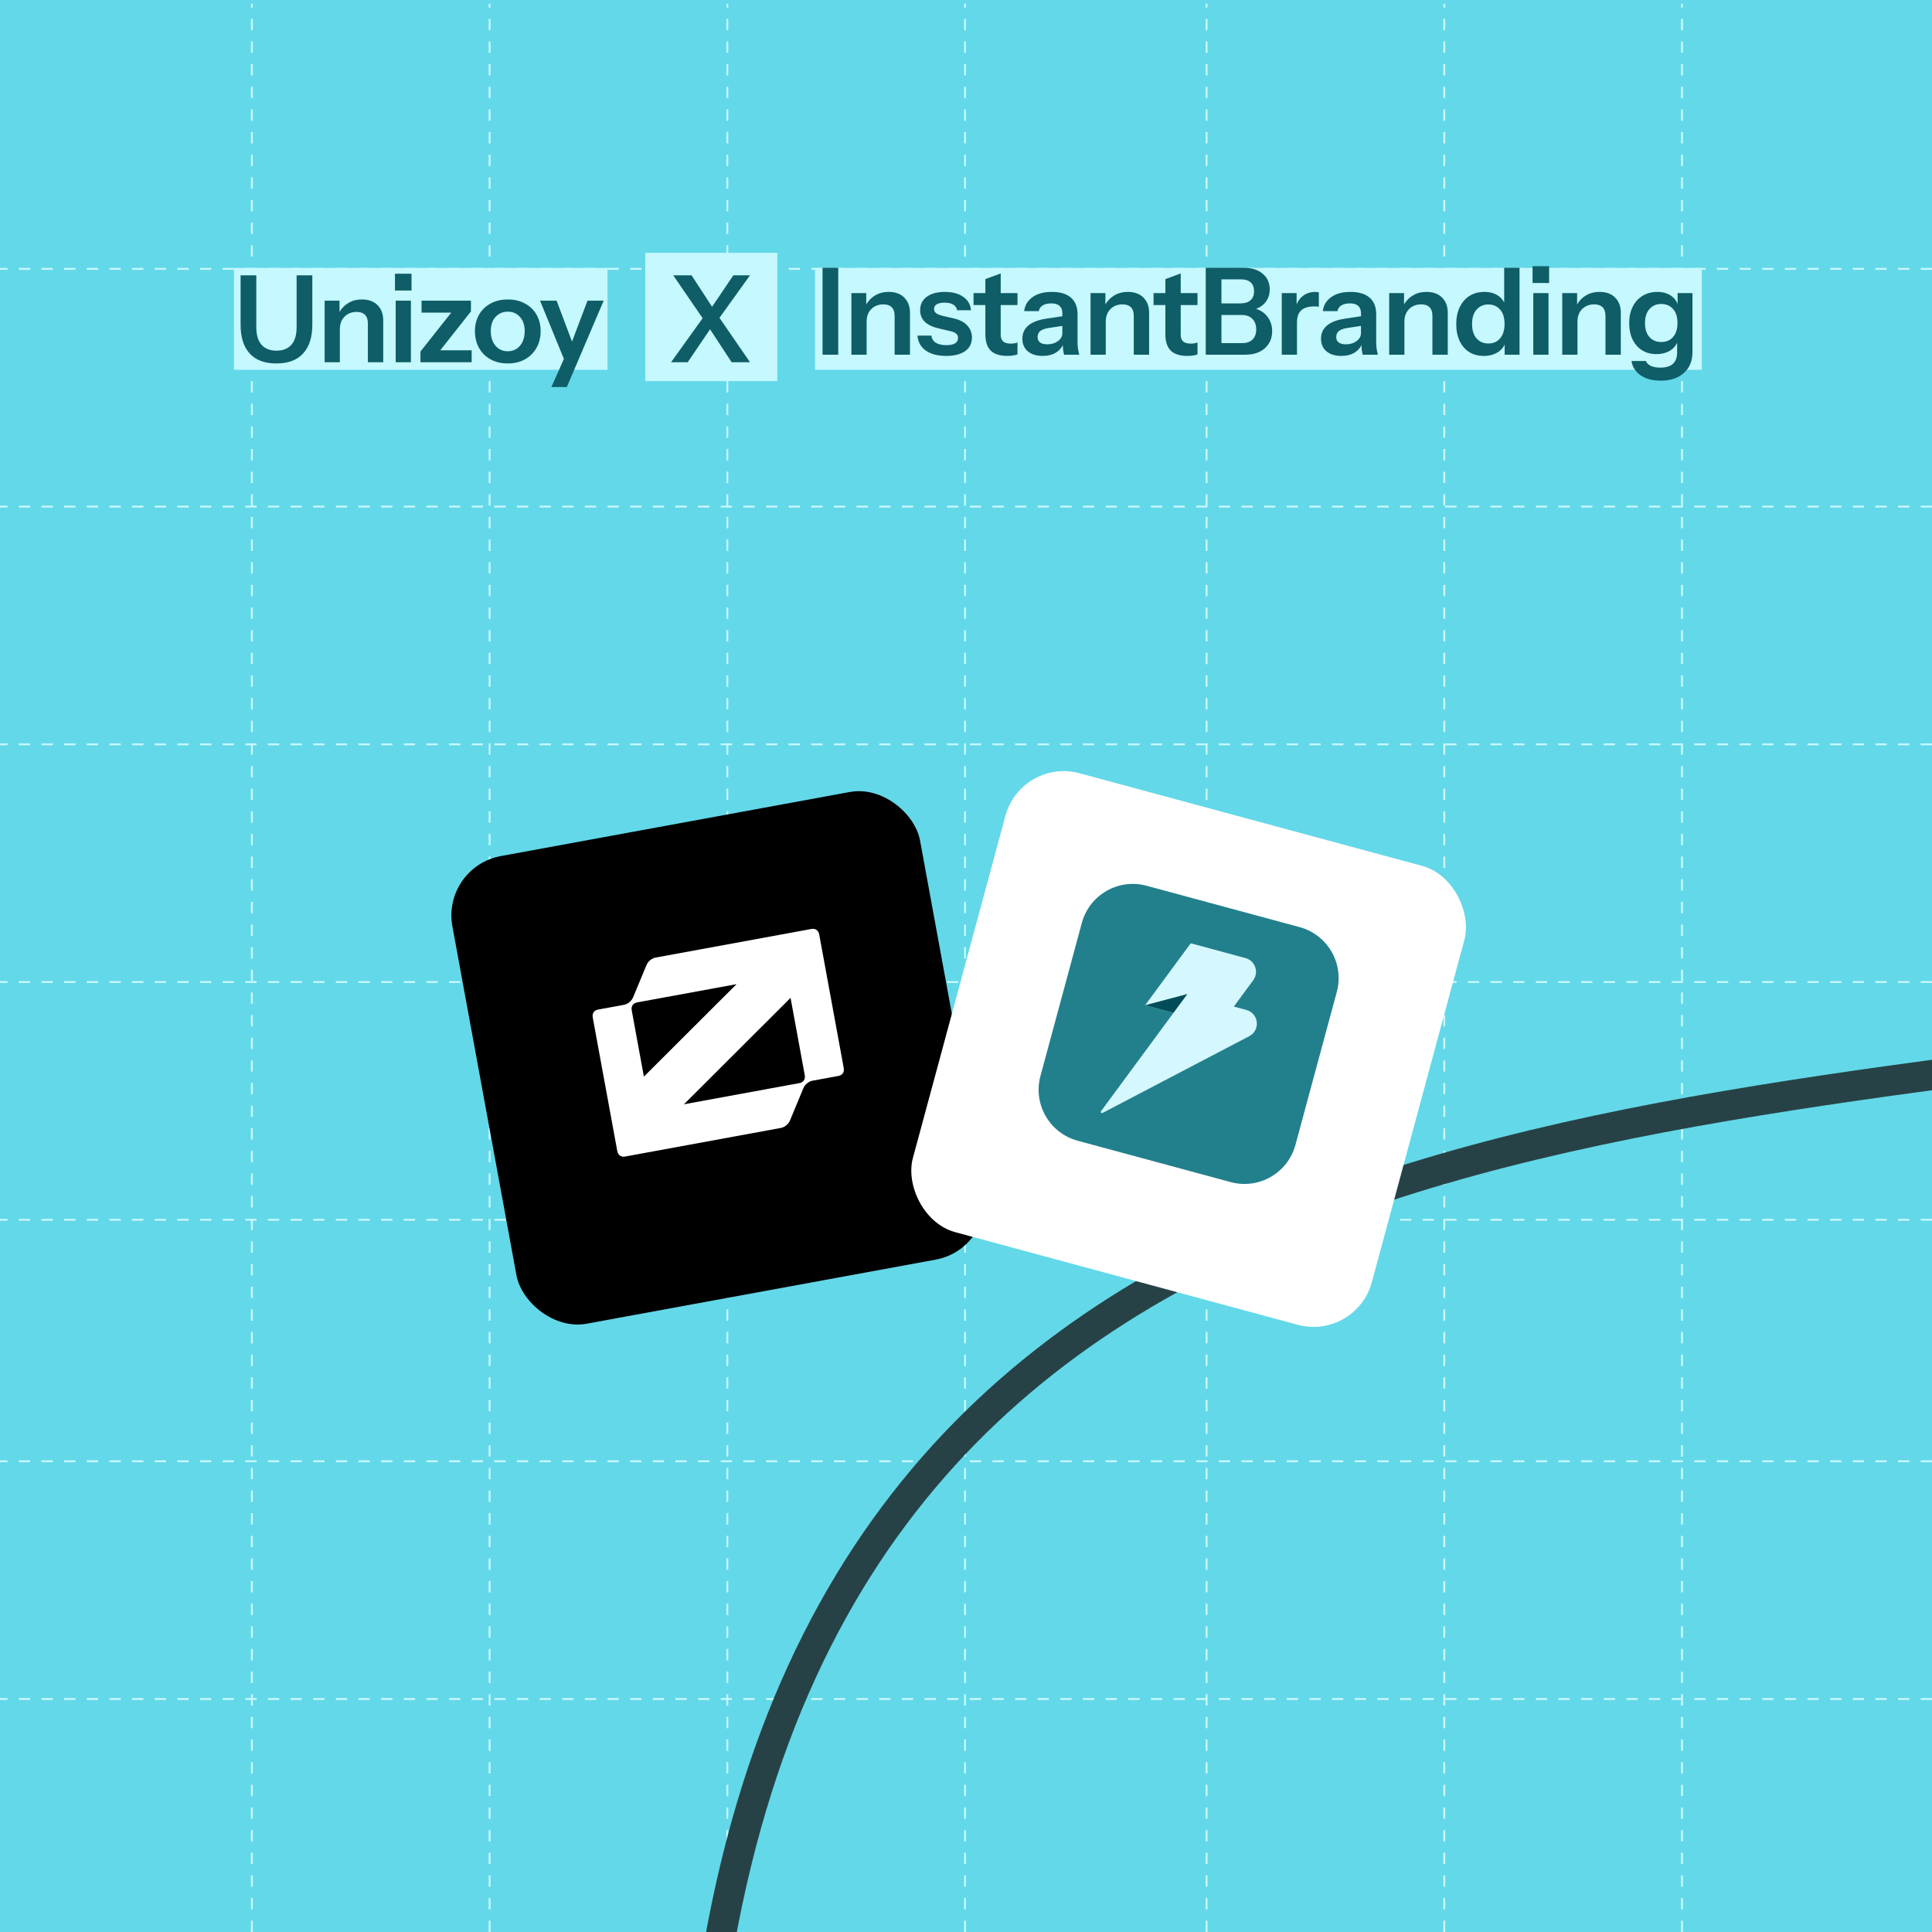 <svg width="512" height="512" viewBox="0 0 512 512" fill="none" xmlns="http://www.w3.org/2000/svg">
<g clip-path="url(#clip0_2946_284)">
<rect width="512" height="512" fill="#63D8E8"/>
<line x1="512" y1="387.25" x2="-2.75338e-08" y2="387.25" stroke="#C8F8FF" stroke-width="0.5" stroke-dasharray="3 3"/>
<line x1="512" y1="197.25" x2="-2.75338e-08" y2="197.25" stroke="#C8F8FF" stroke-width="0.5" stroke-dasharray="3 3"/>
<line x1="512" y1="71.25" x2="-2.75338e-08" y2="71.25" stroke="#C8F8FF" stroke-width="0.5" stroke-dasharray="3 3"/>
<line x1="512" y1="134.25" x2="-2.75338e-08" y2="134.25" stroke="#C8F8FF" stroke-width="0.5" stroke-dasharray="3 3"/>
<line x1="512" y1="323.25" x2="-2.75338e-08" y2="323.25" stroke="#C8F8FF" stroke-width="0.5" stroke-dasharray="3 3"/>
<line x1="512" y1="450.25" x2="-2.75338e-08" y2="450.25" stroke="#C8F8FF" stroke-width="0.5" stroke-dasharray="3 3"/>
<line x1="512" y1="260.25" x2="-2.75338e-08" y2="260.25" stroke="#C8F8FF" stroke-width="0.5" stroke-dasharray="3 3"/>
<line x1="129.75" y1="512" x2="129.75" y2="1" stroke="#C8F8FF" stroke-width="0.5" stroke-dasharray="3 3"/>
<line x1="445.75" y1="512" x2="445.75" y2="1" stroke="#C8F8FF" stroke-width="0.5" stroke-dasharray="3 3"/>
<line x1="319.75" y1="512" x2="319.75" y2="1" stroke="#C8F8FF" stroke-width="0.5" stroke-dasharray="3 3"/>
<line x1="66.75" y1="512" x2="66.75" y2="1" stroke="#C8F8FF" stroke-width="0.5" stroke-dasharray="3 3"/>
<line x1="382.75" y1="512" x2="382.75" y2="1" stroke="#C8F8FF" stroke-width="0.5" stroke-dasharray="3 3"/>
<line x1="192.75" y1="512" x2="192.75" y2="1" stroke="#C8F8FF" stroke-width="0.5" stroke-dasharray="3 3"/>
<line x1="255.75" y1="512" x2="255.75" y2="1" stroke="#C8F8FF" stroke-width="0.5" stroke-dasharray="3 3"/>
<path d="M67 -880C141 -192 692.567 -711 829.5 -79C966.433 553 122.716 2.678 187.5 666C244 1244.5 663 779 936 1431" stroke="#274246" stroke-width="8"/>
<g filter="url(#filter0_d_2946_284)">
<rect x="117" y="225.754" width="126" height="126" rx="16" transform="rotate(-10.404 117 225.754)" fill="black"/>
</g>
<path fill-rule="evenodd" clip-rule="evenodd" d="M157.084 269.637L163.585 305.045C163.78 306.107 164.599 306.689 165.631 306.5L206.941 298.915C207.974 298.725 208.958 297.886 209.353 296.935L212.906 288.376C213.301 287.426 214.285 286.586 215.318 286.396L222.203 285.132C223.236 284.943 223.794 284.108 223.599 283.046L217.098 247.638C216.903 246.575 216.084 245.994 215.052 246.183L173.742 253.768C172.709 253.957 171.725 254.797 171.33 255.748L167.777 264.306C167.382 265.257 166.398 266.097 165.365 266.286L158.48 267.551C157.447 267.74 156.889 268.575 157.084 269.637ZM170.638 285.317L195.19 260.811L168.808 265.654C167.775 265.844 167.216 266.679 167.411 267.741L170.638 285.317ZM181.247 292.652L211.875 287.028C212.908 286.839 213.467 286.004 213.272 284.942L209.508 264.442L181.247 292.652Z" fill="white"/>
<g filter="url(#filter1_d_2946_284)">
<rect x="270.627" y="196.74" width="126" height="126" rx="16" transform="rotate(15.13 270.627 196.74)" fill="white"/>
</g>
<path d="M344.406 245.695L303.862 234.732C296.398 232.714 288.712 237.129 286.694 244.593L275.731 285.137C273.713 292.601 278.128 300.288 285.592 302.306L326.136 313.268C333.6 315.286 341.287 310.872 343.305 303.408L354.267 262.864C356.285 255.4 351.87 247.713 344.406 245.695Z" fill="#22808D"/>
<path d="M315.426 250.151C315.503 250.047 315.636 250.001 315.76 250.034L330.075 253.905C332.626 254.594 333.687 257.632 332.121 259.76L323.295 271.751L303.473 266.392L315.426 250.151Z" fill="#D5F8FF"/>
<path d="M314.668 263.42L330.296 267.645C333.597 268.538 334.087 273.017 331.057 274.603L292.176 294.946C291.882 295.099 291.582 294.75 291.779 294.482L314.668 263.42Z" fill="#D5F8FF"/>
<path d="M314.667 263.421L303.471 266.393L310.982 268.423L314.671 263.422L314.667 263.421Z" fill="#004D57"/>
<rect x="62" y="71" width="99" height="27" fill="#C5F8FF"/>
<path d="M73.232 96.32C70.117 96.32 67.76 95.435 66.16 93.664C64.56 91.893 63.76 89.355 63.76 86.048V72.96H67.92V86.656C67.92 88.768 68.389 90.347 69.328 91.392C70.267 92.416 71.579 92.928 73.264 92.928C74.949 92.928 76.261 92.416 77.2 91.392C78.139 90.347 78.608 88.779 78.608 86.688V72.96H82.768V86.08C82.768 89.365 81.957 91.893 80.336 93.664C78.736 95.435 76.368 96.32 73.232 96.32ZM86.035 96V79.68H89.971V83.52H90.067V96H86.035ZM97.491 96V85.696C97.491 84.693 97.235 83.936 96.723 83.424C96.211 82.912 95.465 82.656 94.483 82.656C93.63 82.656 92.862 82.848 92.179 83.232C91.518 83.616 90.995 84.149 90.611 84.832C90.249 85.515 90.067 86.304 90.067 87.2L89.651 83.296C90.206 82.101 91.017 81.152 92.083 80.448C93.15 79.723 94.43 79.36 95.923 79.36C97.694 79.36 99.07 79.861 100.051 80.864C101.054 81.867 101.555 83.2 101.555 84.864V96H97.491ZM104.864 96V79.68H108.896V96H104.864ZM104.672 76.992V72.544H109.056V76.992H104.672ZM111.428 96V93.152L120.804 81.312L121.764 82.848H111.716V79.68H124.804V82.528L115.588 94.208L114.66 92.832H124.996V96H111.428ZM134.57 96.32C132.842 96.32 131.317 95.957 129.994 95.232C128.693 94.507 127.68 93.504 126.954 92.224C126.229 90.923 125.866 89.44 125.866 87.776C125.866 86.112 126.229 84.651 126.954 83.392C127.68 82.133 128.693 81.152 129.994 80.448C131.317 79.723 132.842 79.36 134.57 79.36C136.32 79.36 137.845 79.723 139.146 80.448C140.448 81.152 141.461 82.133 142.186 83.392C142.912 84.651 143.274 86.112 143.274 87.776C143.274 89.44 142.901 90.923 142.154 92.224C141.429 93.504 140.416 94.507 139.114 95.232C137.813 95.957 136.298 96.32 134.57 96.32ZM134.57 93.088C135.424 93.088 136.192 92.875 136.874 92.448C137.557 92 138.09 91.381 138.474 90.592C138.858 89.781 139.05 88.832 139.05 87.744C139.05 86.144 138.624 84.885 137.77 83.968C136.938 83.051 135.872 82.592 134.57 82.592C133.269 82.592 132.192 83.051 131.338 83.968C130.485 84.885 130.058 86.144 130.058 87.744C130.058 88.832 130.25 89.781 130.634 90.592C131.04 91.381 131.573 92 132.234 92.448C132.917 92.875 133.696 93.088 134.57 93.088ZM146.124 102.56L150.348 93.088L151.084 91.872L155.692 79.68H159.98L150.22 102.56H146.124ZM149.74 95.84L143.116 79.68H147.5L153.036 94.336L149.74 95.84Z" fill="#0E5D67"/>
<rect x="216" y="71" width="235" height="27" fill="#C5F8FF"/>
<path d="M217.984 94V70.96H222.144V94H217.984ZM225.629 94V77.68H229.565V81.52H229.661V94H225.629ZM237.085 94V83.696C237.085 82.693 236.829 81.936 236.317 81.424C235.805 80.912 235.058 80.656 234.077 80.656C233.224 80.656 232.456 80.848 231.773 81.232C231.112 81.616 230.589 82.149 230.205 82.832C229.842 83.515 229.661 84.304 229.661 85.2L229.245 81.296C229.8 80.101 230.61 79.152 231.677 78.448C232.744 77.723 234.024 77.36 235.517 77.36C237.288 77.36 238.664 77.861 239.645 78.864C240.648 79.867 241.149 81.2 241.149 82.864V94H237.085ZM250.76 94.32C248.499 94.32 246.696 93.851 245.352 92.912C244.008 91.952 243.272 90.629 243.144 88.944H246.824C246.931 89.776 247.326 90.405 248.008 90.832C248.691 91.259 249.608 91.472 250.76 91.472C251.806 91.472 252.584 91.312 253.096 90.992C253.63 90.651 253.896 90.171 253.896 89.552C253.896 89.104 253.747 88.741 253.448 88.464C253.15 88.165 252.584 87.92 251.752 87.728L249.128 87.12C247.336 86.736 246.003 86.139 245.128 85.328C244.275 84.496 243.848 83.461 243.848 82.224C243.848 80.709 244.424 79.525 245.576 78.672C246.75 77.797 248.36 77.36 250.408 77.36C252.435 77.36 254.056 77.797 255.272 78.672C256.51 79.525 257.192 80.709 257.32 82.224H253.64C253.534 81.563 253.192 81.061 252.616 80.72C252.062 80.379 251.294 80.208 250.312 80.208C249.395 80.208 248.702 80.357 248.232 80.656C247.763 80.933 247.528 81.349 247.528 81.904C247.528 82.331 247.71 82.693 248.072 82.992C248.435 83.269 249.043 83.515 249.896 83.728L252.712 84.368C254.312 84.731 255.518 85.36 256.328 86.256C257.16 87.152 257.576 88.208 257.576 89.424C257.576 90.981 256.979 92.187 255.784 93.04C254.59 93.893 252.915 94.32 250.76 94.32ZM266.99 94.32C264.984 94.32 263.502 93.851 262.542 92.912C261.603 91.952 261.134 90.523 261.134 88.624V73.968L265.198 72.464V88.72C265.198 89.509 265.411 90.096 265.838 90.48C266.264 90.864 266.936 91.056 267.854 91.056C268.216 91.056 268.536 91.035 268.814 90.992C269.112 90.928 269.39 90.853 269.646 90.768V93.904C269.39 94.032 269.027 94.128 268.558 94.192C268.088 94.277 267.566 94.32 266.99 94.32ZM257.998 80.848V77.68H269.646V80.848H257.998ZM281.979 94C281.872 93.573 281.787 93.104 281.723 92.592C281.68 92.08 281.659 91.461 281.659 90.736H281.531V82.992C281.531 82.139 281.285 81.499 280.795 81.072C280.325 80.624 279.6 80.4 278.619 80.4C277.659 80.4 276.891 80.581 276.315 80.944C275.76 81.285 275.419 81.787 275.291 82.448H271.419C271.589 80.933 272.315 79.707 273.595 78.768C274.875 77.829 276.592 77.36 278.747 77.36C280.987 77.36 282.683 77.872 283.835 78.896C284.987 79.899 285.563 81.381 285.563 83.344V90.736C285.563 91.248 285.595 91.771 285.659 92.304C285.744 92.837 285.861 93.403 286.011 94H281.979ZM276.315 94.32C274.672 94.32 273.36 93.915 272.379 93.104C271.419 92.272 270.939 91.163 270.939 89.776C270.939 88.283 271.483 87.099 272.571 86.224C273.659 85.349 275.195 84.763 277.179 84.464L282.267 83.696V86.256L277.851 86.928C276.891 87.077 276.165 87.344 275.675 87.728C275.205 88.112 274.971 88.645 274.971 89.328C274.971 89.947 275.195 90.427 275.643 90.768C276.091 91.088 276.709 91.248 277.499 91.248C278.651 91.248 279.611 90.96 280.379 90.384C281.147 89.808 281.531 89.104 281.531 88.272L281.979 90.736C281.552 91.909 280.848 92.805 279.867 93.424C278.907 94.021 277.723 94.32 276.315 94.32ZM289.007 94V77.68H292.943V81.52H293.039V94H289.007ZM300.463 94V83.696C300.463 82.693 300.207 81.936 299.695 81.424C299.183 80.912 298.436 80.656 297.455 80.656C296.601 80.656 295.833 80.848 295.151 81.232C294.489 81.616 293.967 82.149 293.583 82.832C293.22 83.515 293.039 84.304 293.039 85.2L292.623 81.296C293.177 80.101 293.988 79.152 295.055 78.448C296.121 77.723 297.401 77.36 298.895 77.36C300.665 77.36 302.041 77.861 303.023 78.864C304.025 79.867 304.527 81.2 304.527 82.864V94H300.463ZM314.695 94.32C312.689 94.32 311.207 93.851 310.247 92.912C309.308 91.952 308.839 90.523 308.839 88.624V73.968L312.903 72.464V88.72C312.903 89.509 313.116 90.096 313.543 90.48C313.969 90.864 314.641 91.056 315.559 91.056C315.921 91.056 316.241 91.035 316.519 90.992C316.817 90.928 317.095 90.853 317.351 90.768V93.904C317.095 94.032 316.732 94.128 316.263 94.192C315.793 94.277 315.271 94.32 314.695 94.32ZM305.703 80.848V77.68H317.351V80.848H305.703ZM322.799 94V90.928H329.231C330.405 90.928 331.311 90.608 331.951 89.968C332.591 89.307 332.911 88.411 332.911 87.28C332.911 86.107 332.57 85.179 331.887 84.496C331.205 83.813 330.255 83.472 329.039 83.472H322.799V80.4H328.751C329.903 80.4 330.789 80.123 331.407 79.568C332.026 79.013 332.335 78.213 332.335 77.168C332.335 76.144 332.037 75.365 331.439 74.832C330.863 74.299 330.01 74.032 328.879 74.032H322.799V70.96H329.647C331.717 70.96 333.37 71.483 334.607 72.528C335.866 73.552 336.495 74.949 336.495 76.72C336.495 77.829 336.229 78.8 335.695 79.632C335.183 80.443 334.49 81.072 333.615 81.52C332.741 81.968 331.749 82.192 330.639 82.192L330.799 81.52C331.973 81.52 333.039 81.787 333.999 82.32C334.959 82.832 335.717 83.557 336.271 84.496C336.847 85.435 337.135 86.523 337.135 87.76C337.135 89.019 336.837 90.117 336.239 91.056C335.663 91.995 334.842 92.72 333.775 93.232C332.73 93.744 331.493 94 330.063 94H322.799ZM319.535 94V70.96H323.695V94H319.535ZM339.68 94V77.68H343.616V81.616H343.712V94H339.68ZM343.712 85.488L343.296 81.616C343.68 80.229 344.331 79.173 345.248 78.448C346.166 77.723 347.264 77.36 348.544 77.36C348.992 77.36 349.312 77.403 349.504 77.488V81.296C349.398 81.253 349.248 81.232 349.056 81.232C348.864 81.211 348.63 81.2 348.352 81.2C346.795 81.2 345.632 81.541 344.864 82.224C344.096 82.907 343.712 83.995 343.712 85.488ZM361.123 94C361.016 93.573 360.931 93.104 360.867 92.592C360.824 92.08 360.803 91.461 360.803 90.736H360.675V82.992C360.675 82.139 360.429 81.499 359.939 81.072C359.469 80.624 358.744 80.4 357.763 80.4C356.803 80.4 356.035 80.581 355.459 80.944C354.904 81.285 354.563 81.787 354.435 82.448H350.563C350.733 80.933 351.459 79.707 352.739 78.768C354.019 77.829 355.736 77.36 357.891 77.36C360.131 77.36 361.827 77.872 362.979 78.896C364.131 79.899 364.707 81.381 364.707 83.344V90.736C364.707 91.248 364.739 91.771 364.803 92.304C364.888 92.837 365.005 93.403 365.155 94H361.123ZM355.459 94.32C353.816 94.32 352.504 93.915 351.523 93.104C350.563 92.272 350.083 91.163 350.083 89.776C350.083 88.283 350.627 87.099 351.715 86.224C352.803 85.349 354.339 84.763 356.323 84.464L361.411 83.696V86.256L356.995 86.928C356.035 87.077 355.309 87.344 354.819 87.728C354.349 88.112 354.115 88.645 354.115 89.328C354.115 89.947 354.339 90.427 354.787 90.768C355.235 91.088 355.853 91.248 356.643 91.248C357.795 91.248 358.755 90.96 359.523 90.384C360.291 89.808 360.675 89.104 360.675 88.272L361.123 90.736C360.696 91.909 359.992 92.805 359.011 93.424C358.051 94.021 356.867 94.32 355.459 94.32ZM368.15 94V77.68H372.086V81.52H372.182V94H368.15ZM379.606 94V83.696C379.606 82.693 379.35 81.936 378.838 81.424C378.326 80.912 377.58 80.656 376.598 80.656C375.745 80.656 374.977 80.848 374.294 81.232C373.633 81.616 373.11 82.149 372.726 82.832C372.364 83.515 372.182 84.304 372.182 85.2L371.766 81.296C372.321 80.101 373.132 79.152 374.198 78.448C375.265 77.723 376.545 77.36 378.038 77.36C379.809 77.36 381.185 77.861 382.166 78.864C383.169 79.867 383.67 81.2 383.67 82.864V94H379.606ZM398.752 94V90.32L399.072 90.384C398.795 91.579 398.123 92.539 397.056 93.264C395.989 93.968 394.72 94.32 393.248 94.32C391.755 94.32 390.453 93.979 389.344 93.296C388.256 92.592 387.413 91.611 386.816 90.352C386.219 89.093 385.92 87.611 385.92 85.904C385.92 84.176 386.229 82.672 386.848 81.392C387.467 80.112 388.331 79.12 389.44 78.416C390.571 77.712 391.883 77.36 393.376 77.36C394.912 77.36 396.181 77.733 397.184 78.48C398.187 79.205 398.805 80.219 399.04 81.52L398.624 81.552V70.96H402.688V94H398.752ZM394.432 91.024C395.733 91.024 396.768 90.576 397.536 89.68C398.325 88.763 398.72 87.483 398.72 85.84C398.72 84.197 398.325 82.928 397.536 82.032C396.747 81.136 395.701 80.688 394.4 80.688C393.12 80.688 392.085 81.147 391.296 82.064C390.507 82.96 390.112 84.229 390.112 85.872C390.112 87.515 390.507 88.784 391.296 89.68C392.085 90.576 393.131 91.024 394.432 91.024ZM406.339 94V77.68H410.371V94H406.339ZM406.147 74.992V70.544H410.531V74.992H406.147ZM414.011 94V77.68H417.947V81.52H418.043V94H414.011ZM425.467 94V83.696C425.467 82.693 425.211 81.936 424.699 81.424C424.187 80.912 423.441 80.656 422.459 80.656C421.606 80.656 420.838 80.848 420.155 81.232C419.494 81.616 418.971 82.149 418.587 82.832C418.225 83.515 418.043 84.304 418.043 85.2L417.627 81.296C418.182 80.101 418.993 79.152 420.059 78.448C421.126 77.723 422.406 77.36 423.899 77.36C425.67 77.36 427.046 77.861 428.027 78.864C429.03 79.867 429.531 81.2 429.531 82.864V94H425.467ZM440.102 100.88C437.947 100.88 436.177 100.411 434.79 99.472C433.425 98.533 432.614 97.264 432.358 95.664H436.198C436.39 96.219 436.806 96.645 437.446 96.944C438.107 97.264 438.961 97.424 440.006 97.424C441.521 97.424 442.641 97.083 443.366 96.4C444.091 95.739 444.454 94.725 444.454 93.36V89.84L444.742 89.904C444.486 91.099 443.835 92.059 442.79 92.784C441.745 93.488 440.465 93.84 438.95 93.84C437.499 93.84 436.23 93.499 435.142 92.816C434.075 92.133 433.243 91.184 432.646 89.968C432.049 88.731 431.75 87.291 431.75 85.648C431.75 83.984 432.059 82.533 432.678 81.296C433.297 80.059 434.161 79.099 435.27 78.416C436.401 77.712 437.713 77.36 439.206 77.36C440.742 77.36 442.001 77.733 442.982 78.48C443.985 79.205 444.603 80.219 444.838 81.52L444.582 81.552V77.68H448.518V93.328C448.518 95.653 447.761 97.488 446.246 98.832C444.753 100.197 442.705 100.88 440.102 100.88ZM440.262 90.64C441.563 90.64 442.598 90.203 443.366 89.328C444.155 88.432 444.55 87.184 444.55 85.584C444.55 83.984 444.155 82.747 443.366 81.872C442.577 80.997 441.531 80.56 440.23 80.56C438.95 80.56 437.915 81.008 437.126 81.904C436.337 82.779 435.942 84.016 435.942 85.616C435.942 87.216 436.337 88.453 437.126 89.328C437.915 90.203 438.961 90.64 440.262 90.64Z" fill="#0E5D67"/>
<rect x="171" y="67" width="35" height="34" fill="#C5F8FF"/>
<path d="M193.896 96L187.144 85.696L178.408 72.96H183.272L189.608 82.688L198.76 96H193.896ZM187.752 82.72L194.344 72.96H198.76L189.288 86.144L187.752 82.72ZM188.84 86.272L182.248 96H177.832L187.272 82.848L188.84 86.272Z" fill="#0E5D67"/>
</g>
<defs>
<filter id="filter0_d_2946_284" x="104.623" y="194.624" width="171.436" height="171.435" filterUnits="userSpaceOnUse" color-interpolation-filters="sRGB">
<feFlood flood-opacity="0" result="BackgroundImageFix"/>
<feColorMatrix in="SourceAlpha" type="matrix" values="0 0 0 0 0 0 0 0 0 0 0 0 0 0 0 0 0 0 127 0" result="hardAlpha"/>
<feMorphology radius="5" operator="erode" in="SourceAlpha" result="effect1_dropShadow_2946_284"/>
<feOffset dy="4"/>
<feGaussianBlur stdDeviation="10"/>
<feComposite in2="hardAlpha" operator="out"/>
<feColorMatrix type="matrix" values="0 0 0 0 0 0 0 0 0 0 0 0 0 0 0 0 0 0 0.1 0"/>
<feBlend mode="normal" in2="BackgroundImageFix" result="effect1_dropShadow_2946_284"/>
<feBlend mode="normal" in="SourceGraphic" in2="effect1_dropShadow_2946_284" result="shape"/>
</filter>
<filter id="filter1_d_2946_284" x="226.357" y="189.357" width="177.285" height="177.285" filterUnits="userSpaceOnUse" color-interpolation-filters="sRGB">
<feFlood flood-opacity="0" result="BackgroundImageFix"/>
<feColorMatrix in="SourceAlpha" type="matrix" values="0 0 0 0 0 0 0 0 0 0 0 0 0 0 0 0 0 0 127 0" result="hardAlpha"/>
<feMorphology radius="5" operator="erode" in="SourceAlpha" result="effect1_dropShadow_2946_284"/>
<feOffset dy="4"/>
<feGaussianBlur stdDeviation="10"/>
<feComposite in2="hardAlpha" operator="out"/>
<feColorMatrix type="matrix" values="0 0 0 0 0 0 0 0 0 0 0 0 0 0 0 0 0 0 0.25 0"/>
<feBlend mode="normal" in2="BackgroundImageFix" result="effect1_dropShadow_2946_284"/>
<feBlend mode="normal" in="SourceGraphic" in2="effect1_dropShadow_2946_284" result="shape"/>
</filter>
<clipPath id="clip0_2946_284">
<rect width="512" height="512" fill="white"/>
</clipPath>
</defs>
</svg>
